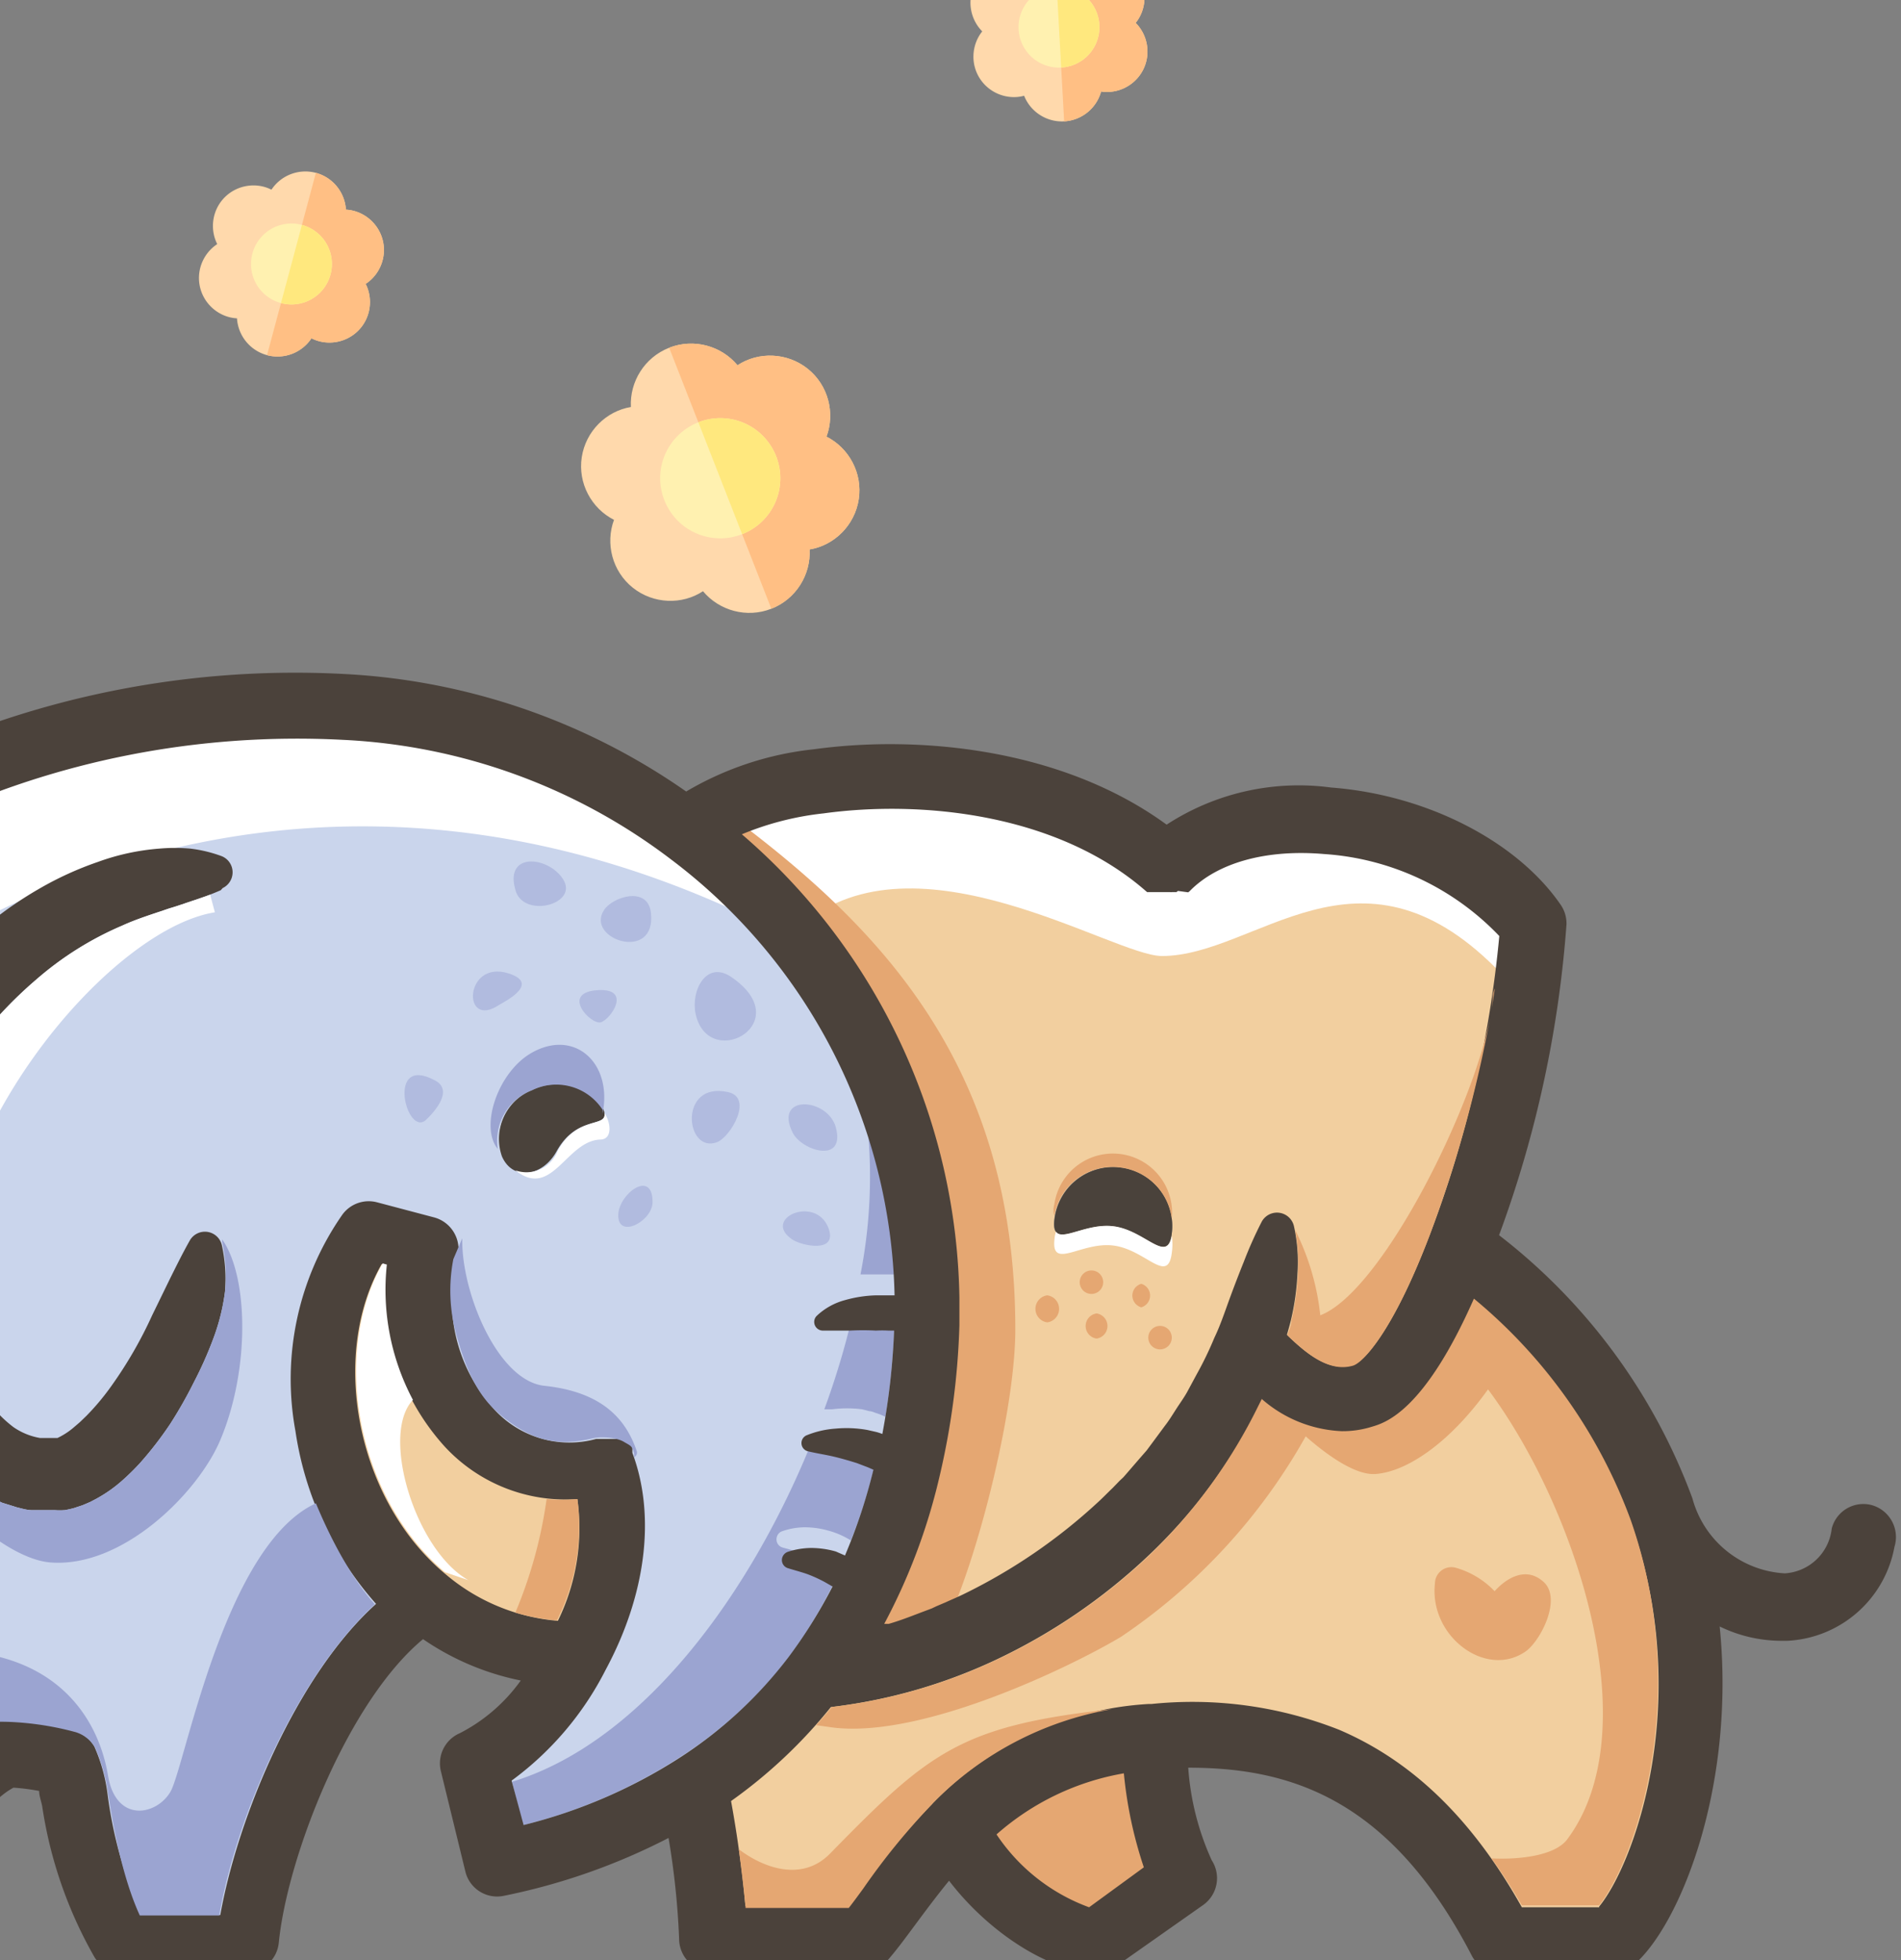 <svg width="291" height="300" fill="none" xmlns="http://www.w3.org/2000/svg"><rect width="100%" height="100%" fill="#808080" stroke="none"/><path d="M191.208 205.687a82.362 82.362 0 01-66.642 50.926 83.462 83.462 0 0014.386-31.038 107.952 107.952 0 002.985-22.477v-4.1a90.956 90.956 0 00-36.324-71.461l.287-.36c5.755-8.775 48.912-15.464 72.792 5.359 13.487-13.774 45.531-6.761 56.068 8.811a174.088 174.088 0 01-11.221 49.487c-4.567 11.94-9.962 21.363-14.961 22.873-8.164 2.482-14.385-5.61-17.227-7.948l-.143-.072zm-11.833-16.939a9.06 9.06 0 00-7.894-10.088 9.06 9.06 0 00-10.088 7.894c-.611 4.963 4.028.504 8.991 1.115 4.963.612 8.38 6.042 8.991 1.079z" fill="#F2CF9F"/><path d="M254.36 231.078c10.79 30.75-.647 60.097-7.444 65.743h-16.975c-16.184-31.073-37.763-32.08-53.335-31.109h-.432a45.386 45.386 0 00-29.958 13.954 203.44 203.44 0 00-13.954 17.155h-22.945a150.483 150.483 0 00-2.949-23.377 70.272 70.272 0 0018.234-16.831 82.364 82.364 0 0040.268-16.352 82.37 82.37 0 0026.337-34.573c2.662 2.337 9.063 10.429 17.227 7.948 4.999-1.511 10.394-10.789 14.961-22.873a86.306 86.306 0 0130.965 40.315zM92.197 223.813c3.596 9.351 1.079 20.284-3.596 29.239a35.96 35.96 0 01-23.7-8.595c-16.436-13.703-20.788-40.928-8.668-57.004l8.703 2.266c-4.819 15.896 6.905 38.985 27.261 34.094z" fill="#F2CF9F"/><path d="M138.914 225.576a83.426 83.426 0 01-14.386 31.037 70.277 70.277 0 01-18.161 16.831 86.709 86.709 0 01-30.03 11.869l-3.597-15.429a38.414 38.414 0 0015.645-16.831c4.819-8.955 7.192-19.889 3.596-29.239-20.356 4.891-32.08-18.198-27.261-33.95l-8.703-2.266c-12.12 16.076-7.769 43.157 8.667 57.003-14.134 8.667-25.606 36.612-27.153 52.22H18.758c-6.438-9.998-7.193-24.312-8.704-26.937a38.272 38.272 0 00-9.134-1.403 59.809 59.809 0 00-36.36 11.257 43.155 43.155 0 00-14.134 17.083c-2.266 0-7.193.36-16.975 0-17.982-21.578-24.528-59.7-13.667-96.851a129.183 129.183 0 0117.982-37.511c23.845-34.382 67.074-56.716 115.086-54.27a95.339 95.339 0 0153.047 19.349 90.948 90.948 0 0136.108 71.46v4.1a107.893 107.893 0 01-3.093 22.478zm-53.766-49.451c3.308-5.97 8.38-3.308 7.193-6.401a8.448 8.448 0 00-10.79-2.985 8.02 8.02 0 00-4.64 10.141c1.547 3.885 6.079 3.201 8.237-.755z" fill="#CAD5EC"/><path d="M122.767 141.528c17.479-14.854 47.653 4.783 55.097 4.783 14.386 0 29.994-19.277 51.105 1.834l4.136-1.906-8.667-15.609-26.362-6.977-21.578 7.913-24.672-12.804h-28.052l-9.998 3.597-3.273 9.35 12.264 9.819z" fill="#fff"/><path d="M138.915 225.576a83.457 83.457 0 01-14.386 31.037 79.135 79.135 0 0018.378-4.387c5.43-8.344 12.515-35.137 12.515-48.768 0-38.589-18.917-59.808-41.359-76.927-2.409-1.87 1.87-2.554-.755-4.172a15.618 15.618 0 00-7.445 4.819l-.287.36a90.96 90.96 0 0136.431 71.461v4.099a107.892 107.892 0 01-3.092 22.478z" fill="#E5A772"/><path d="M-32.023 161.416c29.131-28.124 87.933-53.011 154.323-17.155.239.136.457.305.647.503a94.624 94.624 0 00-70.526-36.575c-47.904-2.446-91.133 19.888-115.085 54.27a129.185 129.185 0 00-17.982 37.511c-10.79 37.151-4.244 75.524 13.666 96.851 2.482 0-2.41-7.948-.54-7.912a136.376 136.376 0 0135.497-127.493z" fill="#fff"/><path d="M171.499 178.678a9.035 9.035 0 017.616 6.552 9.003 9.003 0 01.26 3.518c-.611 4.963-3.992-.467-8.955-1.078-4.963-.612-9.602 3.848-8.991-1.115a9.065 9.065 0 0110.07-7.877z" fill="#4A423B"/><path d="M176.641 266.251s.863 15.357 4.855 21.255L168.009 297c-6.294 0-17.335-7.84-21.794-17.334a45.384 45.384 0 0129.958-13.954h.432l.036.539z" fill="#E5A772"/><path d="M.92 268.481c-8.775 3.596-15.716 18.809-15.824 28.231h-12.264c-3.776-3.38-6.401-9.962-8.272-17.262A59.806 59.806 0 01.92 268.481z" fill="#9BA4D1"/><path d="M33.793 136.241a42.43 42.43 0 01-3.992 1.51c-1.331.432-2.59.9-3.848 1.259-2.518.863-5 1.619-7.193 2.626a49.639 49.639 0 00-13.2 8.271 63.99 63.99 0 00-5.718 5.539 51.419 51.419 0 00-2.625 3.057l-1.295 1.582c-.431.54-.827 1.043-1.222 1.619a124.795 124.795 0 00-8.884 13.882l.504-1.978c.01.973.07 1.946.18 2.913 0 1.043.216 2.086.323 3.165.264 2.11.588 4.232.971 6.365.396 2.158.828 4.244 1.331 6.366.252 1.007.504 2.086.791 3.093.288 1.007.576 2.05.9 3.093A61.164 61.164 0 00-4.51 210.04a29.053 29.053 0 002.985 4.783 18.386 18.386 0 003.596 3.596 10.144 10.144 0 004.064 1.655h2.662l.431-.216a11.193 11.193 0 001.978-1.331l1.007-.863 1.007-.971a37.257 37.257 0 003.848-4.604c2.418-3.387 4.501-7 6.222-10.789l2.77-5.682c.934-1.87 1.87-3.776 2.984-5.754a2.664 2.664 0 012.726-1.331 2.659 2.659 0 012.201 2.086 24.02 24.02 0 01.468 7.085 31.84 31.84 0 01-1.798 7.193 58.347 58.347 0 01-2.985 6.689 66.45 66.45 0 01-3.597 6.33 54.935 54.935 0 01-4.639 6.006 36.55 36.55 0 01-2.913 2.841 21.198 21.198 0 01-3.596 2.517l-1.08.576-1.186.503-1.295.432c-.474.132-.954.24-1.439.324-.514.038-1.031.038-1.546 0H4.877c-.755 0-1.546-.252-2.301-.432L.382 230l-2.086-.935c-.683-.36-1.295-.756-1.942-1.151a27.333 27.333 0 01-6.294-5.647 41.586 41.586 0 01-4.387-6.545 52.684 52.684 0 01-3.165-6.797c-.9-2.266-1.619-4.604-2.302-6.905a101.09 101.09 0 01-3.309-14.242 104.58 104.58 0 01-.755-7.193v-3.597-3.884a4.167 4.167 0 01.288-1.51l.216-.468a81.652 81.652 0 018.919-16.04l1.366-1.87c.468-.647.971-1.259 1.439-1.834a65.167 65.167 0 011.51-1.798c.504-.576 1.043-1.187 1.547-1.763a73.5 73.5 0 016.869-6.509 58.753 58.753 0 017.876-5.395 50.724 50.724 0 018.776-3.992 35.34 35.34 0 019.422-2.05 26.72 26.72 0 014.783 0c1.596.192 3.165.567 4.676 1.115a2.658 2.658 0 011.52 1.371 2.661 2.661 0 01.098 2.046 2.694 2.694 0 01-1.367 1.51l-.287.324z" fill="#4B423B"/><path d="M131.722 195.042H136.865a81.053 81.053 0 00-3.921-21.075 78.002 78.002 0 01-1.222 21.075zM131.973 215.685l1.115.288c.396 0 .755.216 1.151.324.444.149.877.329 1.295.539.75-4.606 1.207-9.254 1.366-13.918v-2.23h-3.524a23.074 23.074 0 00-2.733 0 122.529 122.529 0 01-4.46 14.997h1.187a18 18 0 014.603 0zM127.73 240.321a38.501 38.501 0 00-2.374-1.439c-.827-.467-1.726-.791-2.625-1.15-.9-.36-1.907-.612-2.949-.9a1.286 1.286 0 01-.914-1.114c-.017-.17 0-.341.05-.504a1.256 1.256 0 01.792-.863 10.766 10.766 0 013.596-.611 13.47 13.47 0 013.596.539c1.181.327 2.308.823 3.345 1.475a80.127 80.127 0 003.597-11.329c0-.648.323-1.331.467-1.978l-.575-.324-1.547-.755-1.69-.612c-1.151-.395-2.374-.719-3.597-1.007l-2.086-.467c-9.494 24.24-26.29 47.257-46.43 53.407l1.62 6.653a79.531 79.531 0 0023.592-10.106 65.668 65.668 0 0017.155-15.644 72.883 72.883 0 007.552-12.732l-.575-.539z" fill="#9BA4D1"/><path d="M92.376 169.831c1.151 3.093-3.92.431-7.192 6.401-2.158 3.849-6.69 4.532-8.344.756a8.021 8.021 0 014.64-10.142 8.45 8.45 0 0110.896 2.985z" fill="#4A423B"/><path d="M286.44 230.324a5 5 0 00-6.042 3.596 7.695 7.695 0 01-7.193 6.869 15.542 15.542 0 01-14.134-11.472 90.305 90.305 0 00-29.598-40.28 173.688 173.688 0 0010.321-47.581 5.062 5.062 0 00-.863-2.949c-6.653-9.71-20.463-16.867-35.173-17.982a37.048 37.048 0 00-25.175 5.682c-16.004-11.688-37.942-13.738-53.946-11.544a48.465 48.465 0 00-19.6 6.473 100.231 100.231 0 00-52.292-17.982c-47.725-2.553-93.471 19.205-119.258 56.428a133.864 133.864 0 00-18.485 38.805c-6.941 19.888-18.594 30.282-26.542 30.282a5.029 5.029 0 00-5.035 2.992 5.044 5.044 0 000 4.05 5.04 5.04 0 002.982 2.74 5.037 5.037 0 002.053.252c6.474 0 14.386-3.596 21.579-11.329-1.87 28.088 5.107 55.205 19.744 72.684a5.07 5.07 0 003.596 1.798H-49.466a4.993 4.993 0 004.568-2.985 36.33 36.33 0 017.193-10.321 30.242 30.242 0 007.444 12.191A5.03 5.03 0 00-26.916 302h12.264a5.07 5.07 0 005.035-4.963c-.18-7.912 5.574-20.212 11.688-23.449 1.316.091 2.625.259 3.92.504 0 .755.324 1.582.468 2.338a66.106 66.106 0 008.02 23.125 4.956 4.956 0 004.207 2.301h18.99a5.031 5.031 0 004.999-4.531c1.294-13.091 10.537-36.899 22.082-46.466a40.576 40.576 0 0014.96 6.33 26.113 26.113 0 01-9.314 8.056 5.031 5.031 0 00-2.913 5.826l3.776 15.465a4.998 4.998 0 005.898 3.596 96.396 96.396 0 0025.175-8.847 121.003 121.003 0 011.619 15.428 5.034 5.034 0 005.035 5.035h23.268a4.987 4.987 0 003.597-1.726c1.331-1.51 2.625-3.273 4.172-5.359 1.546-2.085 3.308-4.459 5.25-6.833 6.042 7.912 15.501 14.062 22.55 14.062a4.997 4.997 0 002.913-.899l13.451-9.458a5.036 5.036 0 001.294-6.834 40.966 40.966 0 01-3.596-14.17c15.357 0 30.857 4.532 43.409 28.772A5.035 5.035 0 00229.76 302h16.975a5.136 5.136 0 003.201-1.151c7.193-5.97 15.789-27.368 13.307-51.932a21.586 21.586 0 009.315 2.194h1.043A17.551 17.551 0 00290 236.725a5.072 5.072 0 00-1.737-5.503 5.073 5.073 0 00-1.823-.898zM126.076 124.481c14.925-2.05 35.712 0 49.307 11.868l.215.18h3.525a.73.73 0 00.287 0H180.094l.216-.18 1.582.216.216-.18c4.28-4.388 11.796-6.438 20.571-5.682a40.749 40.749 0 0126.83 12.551 173.671 173.671 0 01-10.79 46.106c-5.466 14.278-9.998 19.133-11.652 19.565-3.596 1.043-6.905-1.583-10.07-4.64.216-.755.432-1.474.611-2.229a38.617 38.617 0 001.007-7.193 25.158 25.158 0 00-.539-7.193 2.661 2.661 0 00-4.963-.647 62.263 62.263 0 00-2.697 6.042 195.29 195.29 0 00-2.266 5.898c-.719 1.978-1.367 3.92-2.266 5.79a53.064 53.064 0 01-2.697 5.574l-1.475 2.734c-.503.899-1.115 1.726-1.69 2.625-.576.899-1.079 1.726-1.726 2.554l-1.835 2.481-.935 1.259-1.007 1.151-2.05 2.373-.503.576-.575.539-1.079 1.115c-.756.719-1.475 1.475-2.23 2.158a85.115 85.115 0 01-20.464 14.026c-.935.467-1.906.863-2.841 1.295l-1.439.611-.683.324-.755.287c-1.942.72-3.848 1.511-5.862 2.086h-.684a91.764 91.764 0 008.38-22.19 115.561 115.561 0 003.129-23.484v-4.28a95.456 95.456 0 00-33.303-70.885 45.251 45.251 0 0112.516-3.201zM-19.507 291.786h-5.647a31.504 31.504 0 01-4.567-10.034 55.62 55.62 0 0116.903-6.977 49.523 49.523 0 00-6.69 17.011zm87.644-50.925c-13.522-11.257-17.73-33.339-9.71-47.401l.647.18a35.608 35.608 0 008.92 27.657 25.184 25.184 0 0020.391 8.127 32.154 32.154 0 01-2.985 18.63 30.39 30.39 0 01-17.263-7.193zm10.178 31.649a47.872 47.872 0 0014.386-16.94c6.222-11.544 7.696-23.628 4.1-33.231v-1.114l-1.223-1.007h-.396a.343.343 0 00-.18 0h-3.74a15.575 15.575 0 01-15.716-4.64 24.851 24.851 0 01-5.575-22.945 4.998 4.998 0 00-.431-3.92 5.031 5.031 0 00-3.129-2.41l-8.703-2.301a4.993 4.993 0 00-5.287 1.87 43.982 43.982 0 00-7.193 33.159 50.996 50.996 0 0012.336 26.433c-12.012 10.79-21.111 32.368-23.845 47.617H21.636a66.644 66.644 0 01-5.18-18.593c-.322-2.482-1-4.905-2.013-7.193a5.178 5.178 0 00-2.95-2.338 45.572 45.572 0 00-10.321-1.582 64.73 64.73 0 00-39.56 12.227 48.16 48.16 0 00-14.17 16.112h-11.33c-16.759-21.111-21.218-57.111-11.508-90.414a124.41 124.41 0 0117.12-35.964c23.843-34.418 66.21-54.414 110.697-52.112a89.907 89.907 0 0150.35 18.342 85.812 85.812 0 0134.166 66.677H134.132a19.214 19.214 0 00-4.748.72 10.064 10.064 0 00-4.351 2.409 1.295 1.295 0 00-.396.935 1.328 1.328 0 001.331 1.331h4.172a36.254 36.254 0 013.956 0 16.378 16.378 0 011.906 0h.863a107.702 107.702 0 01-1.798 15.824 7.138 7.138 0 00-1.151-.359l-1.115-.252a17.999 17.999 0 00-4.855-.216c-1.519.1-3.012.44-4.424 1.007a1.294 1.294 0 00.216 2.482c1.367.323 2.625.503 3.848.791 1.223.288 2.446.647 3.597 1.007l1.69.647.827.36a85.062 85.062 0 01-4.352 13.127l-1.402-.612a13.968 13.968 0 00-3.812-.539 11.857 11.857 0 00-3.597.611 1.376 1.376 0 00-.791.864 1.296 1.296 0 00.863 1.618c1.043.324 2.014.575 2.949.899.901.337 1.778.733 2.626 1.187l1.258.719a76.13 76.13 0 01-6.725 10.789 65.668 65.668 0 01-16.975 15.609 79.58 79.58 0 01-23.593 10.106l-1.834-6.797zm88.4 19.384a29.017 29.017 0 01-14.17-11.149 39.56 39.56 0 0119.493-9.35 64.37 64.37 0 003.057 14.385l-8.38 6.114zm78.078 0h-11.832c-7.552-13.45-16.687-22.334-27.944-27.153a61.146 61.146 0 00-28.771-3.956h-.468a49.957 49.957 0 00-33.015 15.213 105.188 105.188 0 00-10.573 12.695c-.792 1.079-1.547 2.122-2.23 2.985H114.1c-.396-4.639-1.223-10.789-2.194-16.04a76.119 76.119 0 0015.284-14.385 81.716 81.716 0 0025.175-7.193 89.442 89.442 0 0023.413-15.968 81.495 81.495 0 0016.903-22.73l.54-1.079a19.811 19.811 0 0012.192 5c1.56.012 3.113-.218 4.603-.684 2.086-.611 8.02-2.409 15.609-19.6a79.556 79.556 0 0123.988 33.842c9.71 27.261.611 52.328-4.82 58.945v.108z" fill="#4B423B"/><path d="M111.439 167.134c-7.661-1.69-6.546 9.531-1.655 7.66 2.014-.791 5.611-6.797 1.655-7.66zM99.894 183.965c0-5.071-5.107-1.33-5.25 1.906-.144 3.884 5.25 1.043 5.25-1.906zM126.794 187.885c-1.978-5.035-10.214-1.403-5.538 1.798 1.51 1.007 7.084 2.194 5.538-1.798zM127.946 172.529c-1.259-4.568-9.603-5.107-6.582.863 1.403 2.733 8.092 4.783 6.582-.863zM99.641 139.694c-.467-4.172-5.898-2.446-7.192-.396-2.878 4.46 8.056 8.056 7.192.396zM77.848 148.972c-6.797-2.158-7.193 8.667-1.438 4.819 1.187-.683 6.222-3.308 1.438-4.819zM66.555 165.336c-7.48-4.028-4.352 8.703-1.367 6.078 1.33-1.259 4.316-4.568 1.367-6.078zM111.978 149.548c-3.956-2.733-6.438 2.338-5.395 6.042 2.338 8.272 15.465.863 5.395-6.042zM91.659 151.525c-6.042.288-1.187 5.395.323 4.927 1.511-.467 4.748-5.142-.323-4.927zM86.19 134.551c-2.3-3.597-9.242-4.244-7.192 1.978 1.51 3.992 9.602 1.798 7.193-1.978z" fill="#B1BBDF"/><path d="M236.271 242.084c-2.59-2.338-5.539-.719-7.481 1.438a13.17 13.17 0 00-5.97-3.596 2.52 2.52 0 00-2.898 1.305 2.523 2.523 0 00-.267 1.105c-.899 8.056 7.768 14.601 13.846 10.429 2.338-1.618 5.647-8.128 2.77-10.681zM160.313 198.242a2.093 2.093 0 00-1.296.693 2.09 2.09 0 000 2.75c.334.381.794.627 1.296.693a2.084 2.084 0 001.812-2.068 2.09 2.09 0 00-.517-1.375 2.093 2.093 0 00-1.295-.693zM174.699 196.481a1.865 1.865 0 00-.979 2.924c.245.324.588.56.979.672a1.874 1.874 0 00.98-2.924 1.865 1.865 0 00-.98-.672zM167.867 201.012a1.942 1.942 0 000 3.848 1.945 1.945 0 000-3.848zM177.577 202.918a1.8 1.8 0 00-1.272 3.07 1.8 1.8 0 002.543 0 1.8 1.8 0 000-2.543 1.8 1.8 0 00-1.271-.527zM167.076 194.431a1.8 1.8 0 00-1.272 3.07 1.8 1.8 0 002.543 0 1.8 1.8 0 000-2.543 1.8 1.8 0 00-1.271-.527z" fill="#E5A772"/><path d="M48.358 230.071c-14.134 6.474-20.068 40.532-22.298 44.2-2.23 3.669-8.344 4.676-9.53-2.553-1.655-9.89-9.639-21.831-32.368-18.594-32.008 4.532-38.842 33.95-51.321 34.31a59.622 59.622 0 003.165 4.532h11.328a48.155 48.155 0 0114.386-16.22 64.737 64.737 0 0139.56-12.228c3.49.131 6.954.662 10.322 1.582a5.182 5.182 0 012.95 2.338 26.082 26.082 0 012.014 7.193c.944 5.976 2.32 13.018 4.835 18.521h12.172c2.589-15.105 11.8-36.55 23.813-47.627-3.737-4.163-6.886-10.286-9.028-15.454zM34.008 189.684v.395c.55 2.502.695 5.076.431 7.625a31.818 31.818 0 01-1.798 7.192 58.302 58.302 0 01-2.985 6.69 66.332 66.332 0 01-3.596 6.329 54.863 54.863 0 01-4.64 6.007c-.917 1-1.89 1.949-2.913 2.841a21.198 21.198 0 01-3.596 2.517l-1.08.576-1.186.503-1.295.432c-.473.132-.954.24-1.438.323-.515.039-1.032.039-1.547 0H4.877c-.756 0-1.547-.251-2.302-.431l-2.194-.684-2.086-.935c-.683-.359-1.294-.755-1.942-1.15a27.357 27.357 0 01-6.294-5.647 41.634 41.634 0 01-4.387-6.545l-1.583-2.662c1.978 12.408 15.465 25.175 23.377 26.038 11.257 1.079 23.017-10.789 26.326-18.881 4.46-10.681 4.244-24.851.216-30.533z" fill="#9BA4D1"/><path d="M32.173 136.924l-2.373.827c-1.33.432-2.59.9-3.848 1.259-2.518.863-5 1.619-7.193 2.626a49.638 49.638 0 00-13.2 8.271 63.989 63.989 0 00-5.717 5.539 51.417 51.417 0 00-2.626 3.057l-1.295 1.582c-.431.54-.827 1.043-1.222 1.619a116.882 116.882 0 00-8.344 12.947v1.87c0 .611.216 2.086.324 3.165.263 2.11.587 4.231.97 6.365.396 2.158.828 4.244 1.331 6.366.252 1.007.504 2.086.792 3.093.287 1.007.575 2.05.899 3.093.323 1.043.863 2.733 1.366 4.064-3.02-27.621 24.42-60.42 40.856-63.045l-.72-2.698z" fill="#fff"/><path d="M81.445 166.846a8.456 8.456 0 0110.789 2.985c.022.203.022.408 0 .612 1.582-7.733-4.244-13.019-10.79-9.351-5.178 2.877-8.056 11.293-5.25 14.745a8.272 8.272 0 015.25-8.991z" fill="#9BA4D1"/><path d="M92.521 170.334c.432 2.302-4.244.288-7.193 5.899a5.106 5.106 0 01-6.438 2.877c5.647 4.495 7.769-4.532 13.02-4.712 1.942-.036 1.546-2.733.611-4.064z" fill="#fff"/><path d="M97.484 222.123c-1.654-4.927-5.287-9.099-14.134-10.034-7.193-.755-12.767-14.386-12.587-22.585l-1.367 3.2a25.174 25.174 0 00.437 11.485c1.03 3.744 2.43 7.748 5.016 10.644 1.93 2.157 5.161 4.472 7.938 5.292 2.776.819 5.498.604 7.937 0 1.278-.317 3.632-.145 4.763.529 1.131.673 1.27.59 1.601 1.865v.467a.755.755 0 00.396-.863z" fill="#9BA4D1"/><path d="M63.21 214.247a35.962 35.962 0 01-3.992-20.715l-.647-.18c-7.984 14.026-3.849 35.964 9.53 47.257l3.597 1.223c-8.128-4.568-13.523-22.298-8.488-27.585z" fill="#fff"/><path d="M88.385 229.424a25.744 25.744 0 01-4.711 0 69.555 69.555 0 01-4.783 17.371 31.102 31.102 0 006.365 1.187 32.154 32.154 0 003.13-18.558zM228.321 284.413a86.117 86.117 0 014.64 7.193h11.832c5.287-6.617 14.386-31.684 4.819-59.017a79.548 79.548 0 00-23.988-33.842c-7.588 17.191-13.522 18.989-15.608 19.6-1.49.466-3.043.696-4.604.683a19.811 19.811 0 01-12.264-4.927l-.539 1.079a81.522 81.522 0 01-16.723 22.91 89.458 89.458 0 01-23.413 15.968 81.695 81.695 0 01-25.175 7.192 43.716 43.716 0 01-2.374 2.77l2.554.359c13.81 1.727 36.683-9.422 44.128-13.882a89.922 89.922 0 0028.268-30.677c3.596 3.165 7.84 6.042 10.789 5.754 5.035-.432 11.544-5.143 17.119-12.947 13.271 17.766 24.671 51.824 12.228 68.727-1.798 2.662-7.481 3.273-11.689 3.057z" fill="#E5A772"/><path d="M202.104 201.3a37.743 37.743 0 00-3.848-13.055 27.88 27.88 0 01.431 6.689 38.689 38.689 0 01-1.007 7.193c0 .756-.395 1.475-.611 2.23 3.165 3.057 6.545 5.682 10.07 4.639 1.582-.503 6.114-5.286 11.688-19.888a196.693 196.693 0 009.315-33.554c-2.59 13.954-16.652 42.15-26.038 45.746zM228.214 155.05c.216-1.295.432-2.553.612-3.776a3.58 3.58 0 00-.324 1.403 21.024 21.024 0 01-.288 2.373zM142.798 275.962a50.348 50.348 0 0127.441-14.386c-23.341 2.517-28.16 6.761-43.157 22.082-4.316 4.424-10.25 2.194-13.99-.647.431 3.2.791 6.329 1.043 8.991h15.788c.683-.863 1.439-1.906 2.23-2.985a105.214 105.214 0 0110.537-12.912l.108-.143zM171.498 178.678a9.023 9.023 0 017.877 7.841 9.06 9.06 0 00-17.983-2.194 3.107 3.107 0 000 1.726 9.03 9.03 0 0110.106-7.373z" fill="#E5A772"/><path d="M170.42 187.669c-4.028-.503-7.804 2.302-8.775.828-.11.338-.182.688-.216 1.042-.611 4.964 4.028.468 8.991 1.079 4.963.612 8.344 6.078 8.955 1.115a8.844 8.844 0 000-2.589c-.791 4.28-4.136-.899-8.955-1.475z" fill="#fff"/><path d="M123.636 56.435c-3.158-2.516-7.549-2.638-10.74-.534-2.482-2.977-6.695-4.157-10.461-2.682-3.767 1.474-6.059 5.201-5.86 9.072-3.77.621-6.912 3.694-7.522 7.684-.609 3.99 1.49 7.84 4.938 9.584-1.347 3.62-.274 7.873 2.882 10.389 3.157 2.515 7.549 2.638 10.74.533 2.482 2.978 6.695 4.158 10.461 2.683 3.767-1.474 6.058-5.201 5.859-9.073 3.772-.62 6.913-3.693 7.523-7.683.609-3.99-1.491-7.841-4.938-9.584 1.347-3.621.274-7.873-2.882-10.389z" fill="#FFD9AC"/><path d="M126.517 66.823c3.447 1.743 5.547 5.594 4.938 9.584-.61 3.99-3.751 7.063-7.523 7.683.2 3.872-2.092 7.599-5.859 9.073l-15.639-39.945c3.766-1.475 7.979-.295 10.461 2.682 3.191-2.104 7.583-1.981 10.74.534 3.156 2.516 4.229 6.768 2.882 10.389z" fill="#FFBF84"/><path d="M106.903 64.631a9.179 9.179 0 00-5.208 11.911 9.18 9.18 0 0011.911 5.209 9.18 9.18 0 005.208-11.911 9.18 9.18 0 00-11.911-5.209z" fill="#FFF1B0"/><path d="M113.606 81.75l-6.703-17.12a9.18 9.18 0 0111.911 5.21 9.18 9.18 0 01-5.208 11.91z" fill="#FFE87E"/><path d="M58.561 36.663c-.707-2.624-3.039-4.445-5.609-4.579a6.237 6.237 0 00-4.6-5.632 6.237 6.237 0 00-6.8 2.578c-2.292-1.17-5.222-.759-7.147 1.16-1.924 1.92-2.323 4.846-1.151 7.169-2.176 1.424-3.293 4.158-2.587 6.783.707 2.625 3.039 4.445 5.61 4.578a6.237 6.237 0 004.599 5.634c2.63.705 5.362-.4 6.8-2.58 2.292 1.171 5.222.76 7.147-1.16 1.924-1.92 2.324-4.846 1.151-7.167 2.177-1.425 3.293-4.159 2.587-6.784z" fill="#FFD9AC"/><path d="M55.975 43.446c1.172 2.321.773 5.248-1.151 7.167-1.925 1.92-4.855 2.331-7.147 1.161a6.237 6.237 0 01-6.8 2.579l7.476-27.902a6.237 6.237 0 014.6 5.632c2.57.134 4.902 1.955 5.609 4.58.706 2.624-.41 5.358-2.587 6.783z" fill="#FFBF84"/><path d="M46.217 34.422a6.181 6.181 0 00-7.581 4.377 6.182 6.182 0 004.377 7.581 6.182 6.182 0 007.58-4.377 6.181 6.181 0 00-4.376-7.58z" fill="#FFF1B0"/><path d="M43.013 46.38l3.204-11.957a6.181 6.181 0 014.377 7.58 6.181 6.181 0 01-7.581 4.378z" fill="#FFE87E"/><path d="M174.192-3.743c-1.489-2.274-4.272-3.278-6.756-2.604a6.237 6.237 0 00-6.126-3.92 6.237 6.237 0 00-5.658 4.568c-2.543-.397-5.199.906-6.43 3.33-1.231 2.423-.699 5.328 1.138 7.17-1.624 2.03-1.834 4.977-.345 7.25 1.489 2.275 4.272 3.279 6.756 2.604a6.238 6.238 0 006.126 3.92 6.237 6.237 0 005.658-4.568c2.543.398 5.199-.905 6.43-3.329 1.231-2.423.699-5.328-1.138-7.17 1.624-2.032 1.834-4.977.345-7.251z" fill="#FFD9AC"/><path d="M173.846 3.508c1.838 1.841 2.369 4.746 1.139 7.17-1.231 2.424-3.887 3.727-6.43 3.329a6.237 6.237 0 01-5.658 4.568l-1.587-28.842a6.236 6.236 0 016.125 3.92c2.485-.674 5.268.33 6.757 2.604 1.488 2.274 1.279 5.22-.346 7.251z" fill="#FFBF84"/><path d="M161.765-2.027a6.181 6.181 0 00-5.841 6.52 6.181 6.181 0 006.521 5.841 6.181 6.181 0 005.84-6.52 6.18 6.18 0 00-6.52-5.84z" fill="#FFF1B0"/><path d="M162.444 10.336l-.68-12.361a6.18 6.18 0 016.52 5.84 6.181 6.181 0 01-5.84 6.52z" fill="#FFE87E"/></svg>